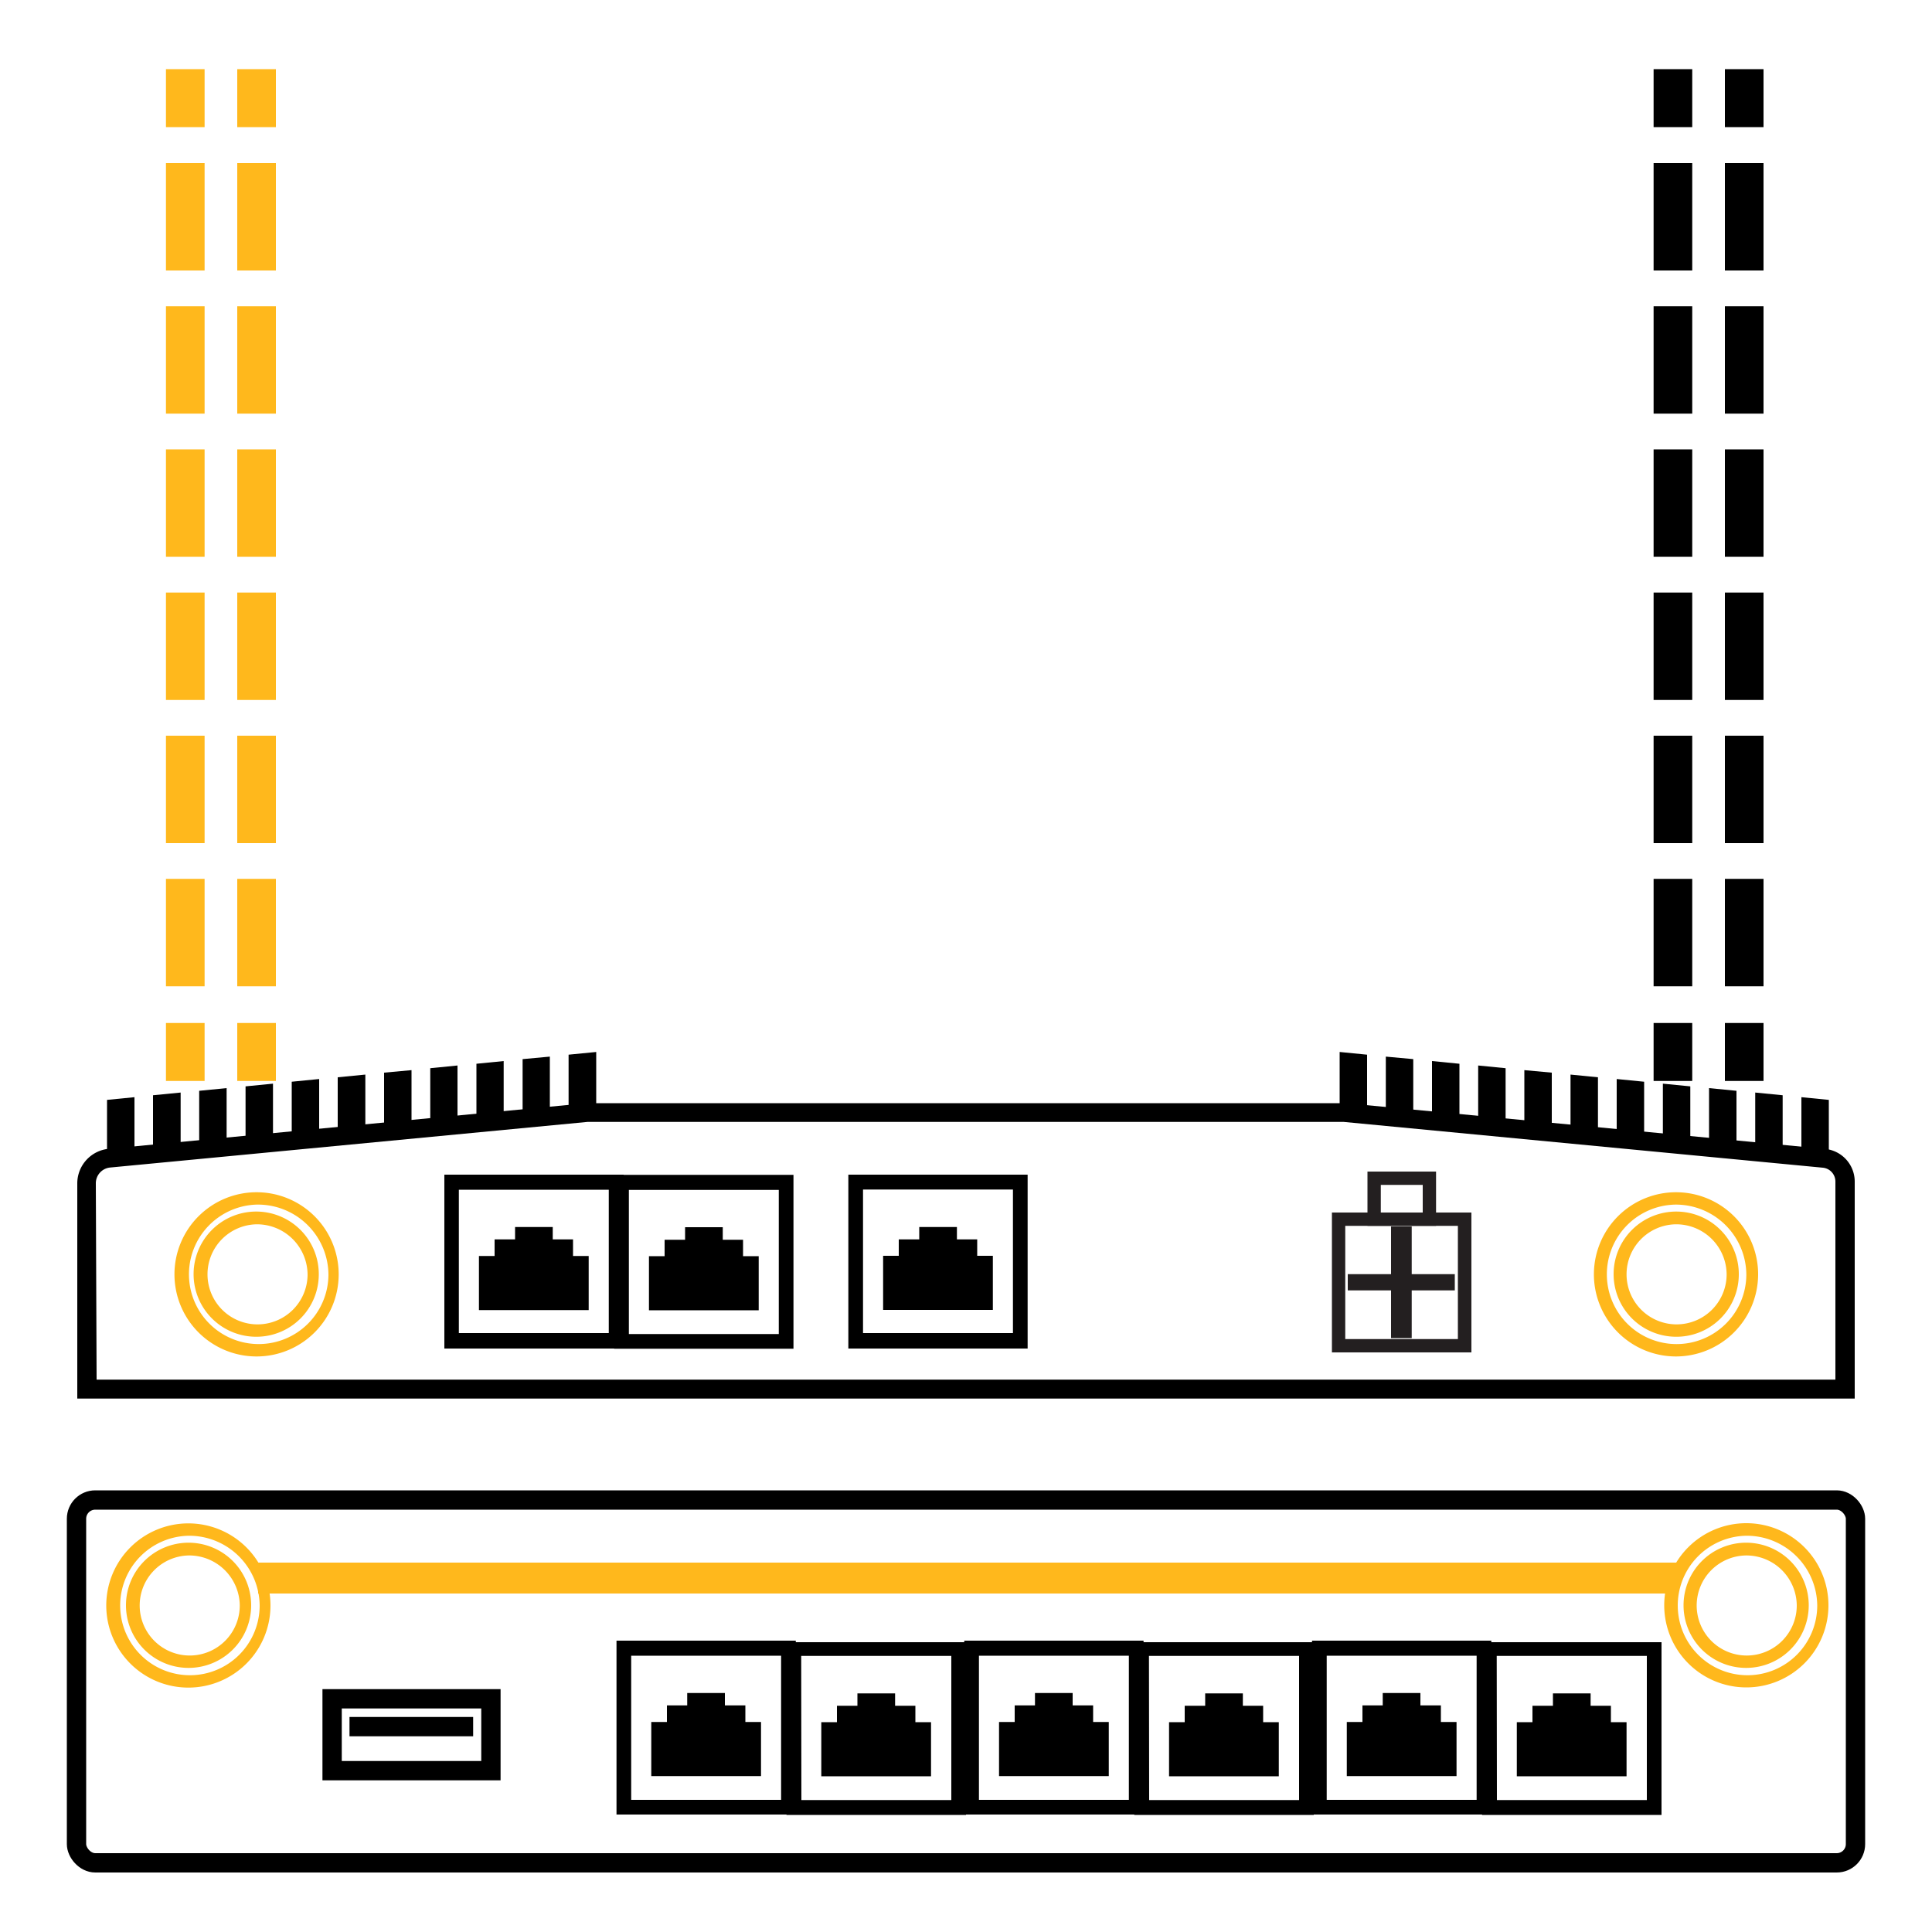 <?xml version="1.0" encoding="UTF-8"?> <svg xmlns="http://www.w3.org/2000/svg" viewBox="0 0 100 100"><defs><style>.cls-1,.cls-2,.cls-6,.cls-7,.cls-8,.cls-9{fill:none;stroke-miterlimit:10;}.cls-1,.cls-8,.cls-9{stroke:#000;}.cls-2,.cls-6,.cls-7{stroke:#ffb81c;}.cls-3{fill:#ffb81c;}.cls-4{fill:#4f4f4e;}.cls-5{fill:#231f20;}.cls-6,.cls-7,.cls-8,.cls-9{stroke-width:2px;}.cls-7,.cls-9{stroke-dasharray:5.56 1.85;}</style></defs><g id="Truly_Seamless_Connectivity" data-name="Truly Seamless Connectivity"><g id="Balance_310_5G_Back_Side_" data-name="Balance 310 5G (Back Side)"><rect class="cls-1" x="3.96" y="77.64" width="92.08" height="18.78" rx="0.97"></rect><rect class="cls-2" x="13.86" y="81.38" width="72.44" height="0.6"></rect></g><path d="M41.19,93.92H31.91v-9h9.28Zm-8.52-.76h7.76V85.7H32.67Z"></path><polygon points="33.71 91.93 39.39 91.93 39.39 89.13 38.58 89.13 38.58 88.27 37.52 88.27 37.52 87.63 35.57 87.63 35.57 88.27 34.52 88.27 34.52 89.13 33.71 89.13 33.71 91.93"></polygon><path d="M50,93.94H40.71V85H50Zm-8.52-.77h7.76V85.71H41.47Z"></path><polygon points="42.51 91.94 48.19 91.94 48.19 89.14 47.38 89.14 47.38 88.29 46.33 88.29 46.33 87.65 44.38 87.65 44.38 88.29 43.32 88.29 43.32 89.14 42.51 89.14 42.51 91.94"></polygon><path d="M59.19,93.92H49.91v-9h9.28Zm-8.52-.76h7.76V85.7H50.67Z"></path><polygon points="51.71 91.93 57.39 91.93 57.39 89.13 56.58 89.13 56.58 88.27 55.52 88.27 55.52 87.63 53.57 87.63 53.57 88.27 52.52 88.27 52.52 89.13 51.71 89.13 51.71 91.93"></polygon><path d="M68,93.94H58.71V85H68Zm-8.52-.77h7.76V85.71H59.47Z"></path><polygon points="60.51 91.94 66.19 91.94 66.19 89.14 65.38 89.14 65.38 88.29 64.33 88.29 64.33 87.65 62.38 87.65 62.38 88.29 61.32 88.29 61.32 89.14 60.51 89.14 60.51 91.94"></polygon><path d="M77.19,93.92H67.91v-9h9.28Zm-8.52-.76h7.76V85.7H68.67Z"></path><polygon points="69.71 91.93 75.39 91.93 75.39 89.13 74.58 89.13 74.58 88.27 73.52 88.27 73.52 87.63 71.57 87.63 71.57 88.27 70.52 88.27 70.52 89.13 69.71 89.13 69.71 91.93"></polygon><path d="M86,93.94H76.71V85H86Zm-8.52-.77h7.76V85.71H77.47Z"></path><polygon points="78.51 91.94 84.19 91.94 84.19 89.14 83.38 89.14 83.38 88.29 82.33 88.29 82.33 87.65 80.38 87.65 80.38 88.29 79.32 88.29 79.32 89.14 78.51 89.14 78.51 91.94"></polygon><rect class="cls-1" x="19.43" y="85.68" width="3.72" height="8.22" transform="translate(111.09 68.5) rotate(90)"></rect><rect x="20.79" y="86.18" width="1" height="6.4" transform="translate(110.67 68.08) rotate(90)"></rect><path d="M32.27,69.8H23v-9h9.28ZM23.75,69h7.76V61.58H23.75Z"></path><polygon points="24.79 67.81 30.47 67.81 30.47 65.01 29.66 65.01 29.66 64.15 28.61 64.15 28.61 63.51 26.66 63.51 26.66 64.15 25.6 64.15 25.6 65.01 24.79 65.01 24.79 67.81"></polygon><path d="M41.07,69.81H31.79v-9h9.28Zm-8.52-.76h7.76V61.59H32.55Z"></path><polygon points="33.59 67.82 39.27 67.82 39.27 65.02 38.46 65.02 38.46 64.17 37.41 64.17 37.41 63.52 35.46 63.52 35.46 64.17 34.4 64.17 34.4 65.02 33.59 65.02 33.59 67.82"></polygon><path d="M53.19,69.8H43.91v-9h9.28ZM44.67,69h7.76V61.57H44.67Z"></path><polygon points="45.71 67.8 51.39 67.8 51.39 65 50.58 65 50.58 64.15 49.53 64.15 49.53 63.51 47.58 63.51 47.58 64.15 46.52 64.15 46.52 65 45.71 65 45.71 67.8"></polygon><path d="M96,72.39H4V61.25a1.8,1.8,0,0,1,1.65-1.79L30.37,57.1H69.66l24.83,2.37A1.7,1.7,0,0,1,96,61.15ZM5,71.41H95V61.15a.72.72,0,0,0-.65-.71l-24.8-2.37H30.41L5.71,60.43a.82.82,0,0,0-.75.82Z"></path><polygon points="6.96 56.79 5.54 56.93 5.54 60.16 6.96 60.02 6.96 56.79"></polygon><polygon points="7.92 59.53 9.35 59.4 9.35 56.55 7.92 56.69 7.92 59.53"></polygon><polygon points="10.31 59.3 11.73 59.16 11.73 56.32 10.31 56.46 10.31 59.3"></polygon><polygon points="12.71 59.07 14.13 58.93 14.13 56.09 12.71 56.23 12.71 59.07"></polygon><polygon points="15.1 58.83 16.52 58.69 16.52 55.85 15.1 55.99 15.1 58.83"></polygon><polygon points="17.48 58.6 18.91 58.46 18.91 55.62 17.48 55.76 17.48 58.6"></polygon><polygon points="19.88 58.37 21.3 58.23 21.3 55.39 19.88 55.52 19.88 58.37"></polygon><polygon points="22.27 58.13 23.68 57.99 23.68 55.15 22.27 55.29 22.27 58.13"></polygon><polygon points="24.66 57.9 26.07 57.76 26.07 54.92 24.66 55.06 24.66 57.9"></polygon><polygon points="27.05 57.66 28.46 57.52 28.46 54.69 27.05 54.82 27.05 57.66"></polygon><polygon points="29.43 57.43 30.86 57.29 30.86 54.45 29.43 54.59 29.43 57.43"></polygon><polygon points="93.24 56.79 94.66 56.93 94.66 60.16 93.24 60.02 93.24 56.79"></polygon><polygon points="92.27 59.53 90.85 59.4 90.85 56.55 92.27 56.69 92.27 59.53"></polygon><polygon points="89.88 59.3 88.46 59.16 88.46 56.32 89.88 56.46 89.88 59.3"></polygon><polygon points="87.49 59.07 86.07 58.93 86.07 56.09 87.49 56.23 87.49 59.07"></polygon><polygon points="85.1 58.83 83.68 58.69 83.68 55.85 85.1 55.99 85.1 58.83"></polygon><polygon points="82.71 58.6 81.29 58.46 81.29 55.62 82.71 55.76 82.71 58.6"></polygon><polygon points="80.32 58.37 78.9 58.23 78.9 55.39 80.32 55.52 80.32 58.37"></polygon><polygon points="77.93 58.13 76.51 57.99 76.51 55.15 77.93 55.29 77.93 58.13"></polygon><polygon points="75.54 57.9 74.12 57.76 74.12 54.92 75.54 55.06 75.54 57.9"></polygon><polygon points="73.15 57.66 71.73 57.52 71.73 54.69 73.15 54.82 73.15 57.66"></polygon><polygon points="70.76 57.43 69.34 57.29 69.34 54.45 70.76 54.59 70.76 57.43"></polygon><path class="cls-3" d="M86.72,70.21A4.25,4.25,0,1,1,91,66,4.26,4.26,0,0,1,86.72,70.21Zm0-7.86A3.61,3.61,0,1,0,90.39,66,3.65,3.65,0,0,0,86.72,62.35Zm0,6.84A3.24,3.24,0,1,1,90,66,3.23,3.23,0,0,1,86.72,69.19Zm0-5.82A2.59,2.59,0,1,0,89.37,66,2.61,2.61,0,0,0,86.72,63.37Z"></path><path class="cls-3" d="M13.28,70.21A4.25,4.25,0,1,1,17.53,66,4.25,4.25,0,0,1,13.28,70.21Zm0-7.86A3.61,3.61,0,1,0,17,66,3.65,3.65,0,0,0,13.28,62.35Zm0,6.84A3.24,3.24,0,1,1,16.5,66,3.23,3.23,0,0,1,13.28,69.19Zm0-5.82A2.59,2.59,0,1,0,15.92,66,2.62,2.62,0,0,0,13.28,63.37Z"></path><rect class="cls-4" x="69.76" y="66.36" width="5.08" height="0.38"></rect><rect class="cls-4" x="69.76" y="66.36" width="5.08" height="0.38" transform="translate(138.85 -5.75) rotate(90)"></rect><path class="cls-5" d="M76.16,70H68.94V62.76h7.22Zm-6.53-.69h5.83V63.45H69.63Z"></path><path class="cls-5" d="M74.33,63.45H70.78V60.64h3.55Zm-2.86-.69h2.17V61.33H71.47Z"></path><rect class="cls-5" x="69.76" y="65.95" width="5.54" height="0.84"></rect><rect class="cls-5" x="72" y="63.48" width="1.07" height="5.78"></rect><line class="cls-6" x1="13.28" y1="3.58" x2="13.28" y2="6.58"></line><line class="cls-7" x1="13.28" y1="8.44" x2="13.28" y2="52.02"></line><line class="cls-6" x1="13.28" y1="52.95" x2="13.28" y2="55.95"></line><line class="cls-6" x1="9.59" y1="3.58" x2="9.59" y2="6.58"></line><line class="cls-7" x1="9.59" y1="8.44" x2="9.59" y2="52.02"></line><line class="cls-6" x1="9.59" y1="52.95" x2="9.59" y2="55.95"></line><line class="cls-8" x1="90.28" y1="3.58" x2="90.28" y2="6.58"></line><line class="cls-9" x1="90.28" y1="8.44" x2="90.28" y2="52.02"></line><line class="cls-8" x1="90.28" y1="52.95" x2="90.28" y2="55.95"></line><line class="cls-8" x1="86.59" y1="3.58" x2="86.59" y2="6.58"></line><line class="cls-9" x1="86.59" y1="8.44" x2="86.59" y2="52.02"></line><line class="cls-8" x1="86.59" y1="52.95" x2="86.59" y2="55.95"></line><path class="cls-3" d="M9.77,87.35A4.25,4.25,0,1,1,14,83.09,4.25,4.25,0,0,1,9.77,87.35Zm0-7.86a3.61,3.61,0,1,0,3.67,3.6A3.65,3.65,0,0,0,9.77,79.49Zm0,6.84A3.24,3.24,0,1,1,13,83.09,3.24,3.24,0,0,1,9.77,86.33Zm0-5.82a2.59,2.59,0,1,0,2.64,2.58A2.62,2.62,0,0,0,9.77,80.51Z"></path><path class="cls-3" d="M90.39,87.34a4.25,4.25,0,1,1,4.25-4.25A4.25,4.25,0,0,1,90.39,87.34Zm0-7.85a3.61,3.61,0,1,0,3.67,3.6A3.65,3.65,0,0,0,90.39,79.49Zm0,6.84a3.24,3.24,0,1,1,3.23-3.24A3.24,3.24,0,0,1,90.39,86.33Zm0-5.82A2.59,2.59,0,1,0,93,83.09,2.61,2.61,0,0,0,90.39,80.51Z"></path></g></svg> 